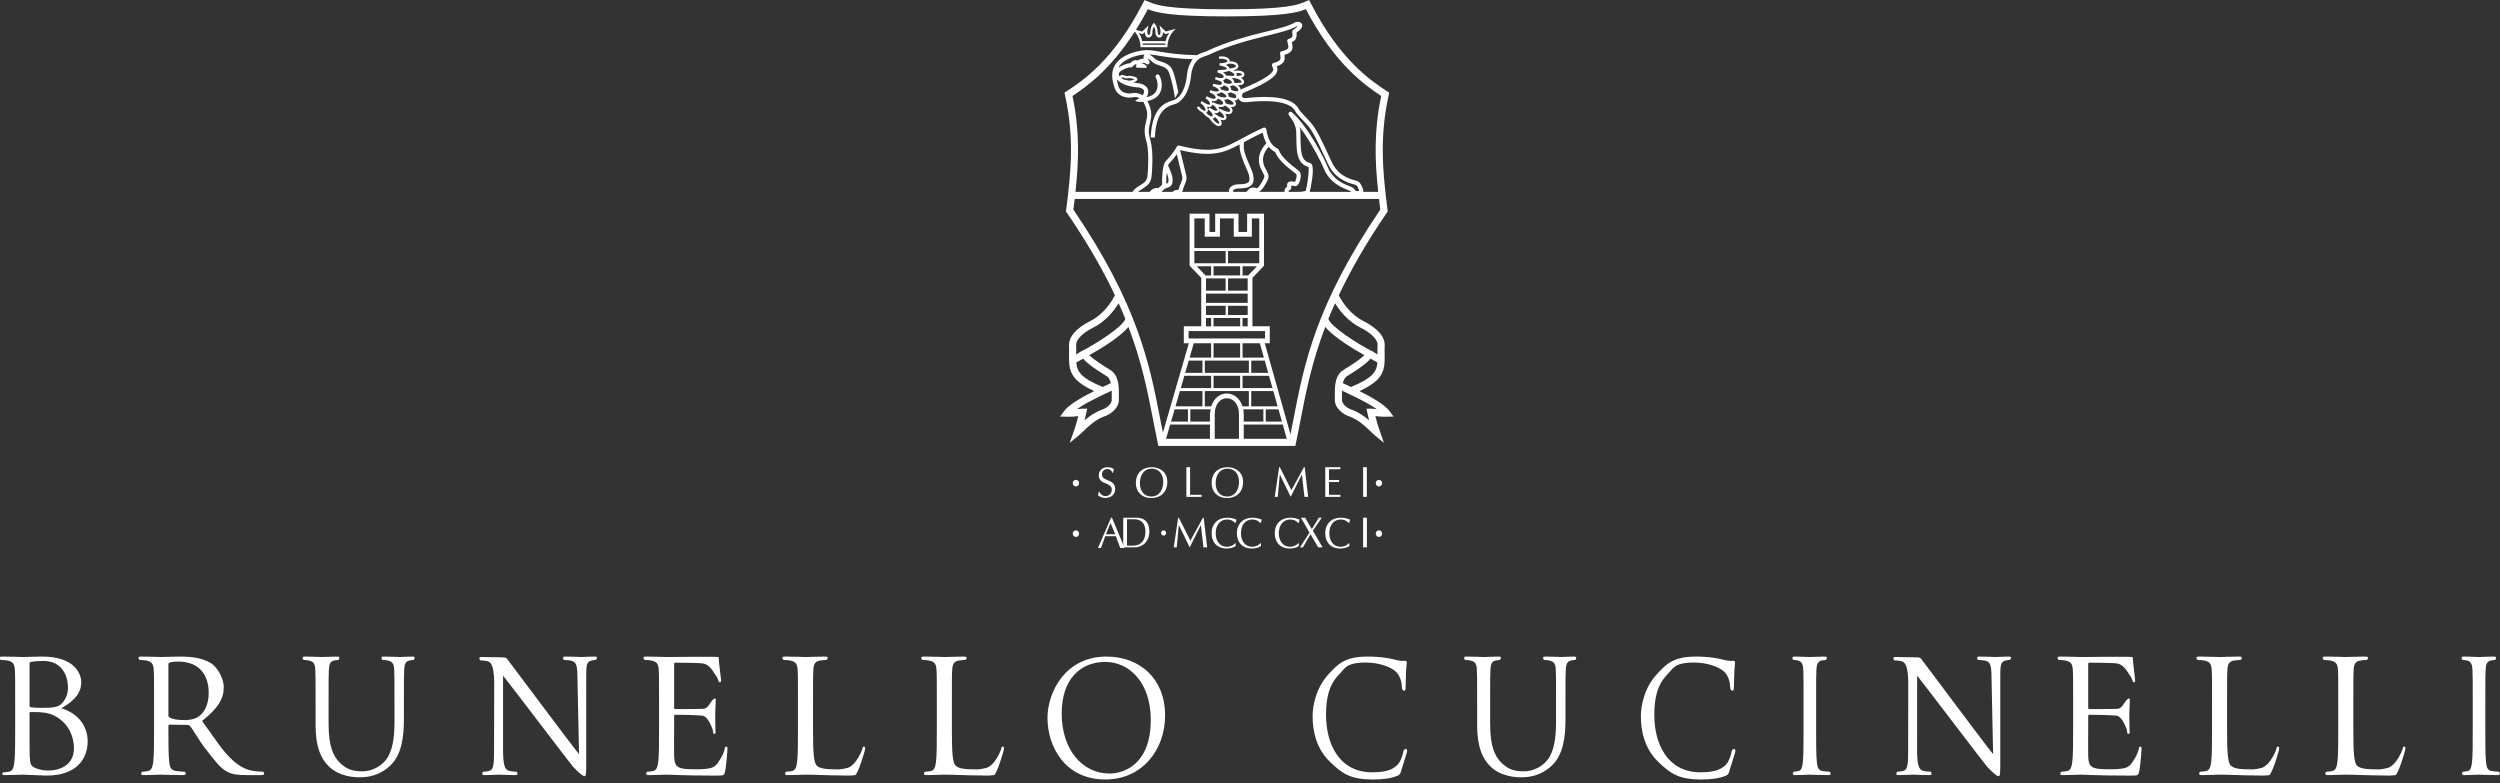 <svg style="fill-rule:evenodd;clip-rule:evenodd;stroke-linejoin:round;stroke-miterlimit:2;" xml:space="preserve" xmlns:xlink="http://www.w3.org/1999/xlink" xmlns="http://www.w3.org/2000/svg" version="1.1" viewBox="0 0 450 141" height="100%" width="100%">
    <rect x="0" y="0" width="450" height="141" fill="#333333" stroke="none"/>
    <g transform="matrix(0.75,0,0,0.75,-12782.2,-1151.44)">
        <g transform="matrix(2.215,0,0,1.925,17860.1,1429.53)">
            <g transform="matrix(1.368,0,0,1.574,-388.9,-75.35)">
                <path style="fill:white;fill-rule:nonzero;" d="M212.504,143.889C212.396,143.889 212.137,143.863 211.971,143.839C211.615,143.79 211.545,143.517 211.512,143.156C211.451,142.633 211.451,141.654 211.451,140.46L211.451,138.469C211.451,136.532 211.451,136.183 211.475,135.788C211.496,135.352 211.594,135.14 211.912,135.078C212.053,135.053 212.125,135.041 212.207,135.041C212.256,135.041 212.305,134.918 212.305,134.871C212.305,134.794 212.242,134.771 212.111,134.771C211.758,134.771 211.014,134.807 210.951,134.807C210.895,134.807 210.148,134.771 209.756,134.771C209.629,134.771 209.568,134.794 209.568,134.871C209.568,134.918 209.617,135.041 209.664,135.041C209.746,135.041 209.9,135.053 210.029,135.09C210.291,135.154 210.41,135.365 210.432,135.788C210.455,136.183 210.455,136.532 210.455,138.469L210.455,140.46C210.455,141.654 210.455,142.633 210.396,143.156C210.35,143.517 210.291,143.79 210.055,143.839C209.949,143.863 209.805,143.889 209.697,143.889C209.629,143.889 209.602,144.022 209.602,144.059C209.602,144.135 209.664,144.16 209.791,144.16C210.148,144.16 210.895,144.123 210.951,144.123C211.014,144.123 211.758,144.16 212.408,144.16C212.541,144.16 212.598,144.123 212.598,144.059C212.598,144.022 212.576,143.889 212.504,143.889Z"></path>
            </g>
        </g>
        <g transform="matrix(2.215,0,0,1.925,17860.1,1429.53)">
            <g transform="matrix(1.368,0,0,1.574,-389.105,-75.35)">
                <path style="fill:white;fill-rule:nonzero;" d="M139.408,134.771C139.053,134.771 138.498,134.807 138.414,134.807C138.344,134.807 137.691,134.771 137.158,134.771C137.027,134.771 136.969,134.796 136.969,134.871C136.969,134.92 137.018,135.042 137.064,135.042C137.172,135.042 137.371,135.053 137.469,135.08C137.857,135.167 137.951,135.363 137.975,135.785C137.998,136.183 137.998,136.532 137.998,138.469L137.998,139.923C137.998,141.204 137.857,142.259 137.313,142.966C136.887,143.5 136.178,143.861 135.455,143.861C134.779,143.861 134.246,143.748 133.668,143.177C133.158,142.67 132.779,141.9 132.779,140.111L132.779,138.469C132.779,136.532 132.779,136.183 132.803,135.785C132.826,135.352 132.92,135.127 133.24,135.08C133.383,135.053 133.453,135.042 133.537,135.042C133.584,135.042 133.633,134.92 133.633,134.871C133.633,134.796 133.574,134.771 133.443,134.771C133.088,134.771 132.377,134.807 132.27,134.807C132.162,134.807 131.439,134.771 130.908,134.771C130.779,134.771 130.718,134.796 130.718,134.871C130.718,134.92 130.768,135.042 130.813,135.042C130.92,135.042 131.123,135.053 131.217,135.08C131.607,135.167 131.701,135.363 131.725,135.785C131.75,136.183 131.75,136.532 131.75,138.469L131.75,140.184C131.75,141.998 132.199,142.867 132.779,143.452C133.619,144.284 134.814,144.333 135.217,144.333C135.916,144.333 136.805,144.209 137.656,143.413C138.604,142.534 138.746,141.042 138.746,139.701L138.746,138.469C138.746,136.532 138.746,136.183 138.77,135.785C138.793,135.352 138.887,135.14 139.207,135.08C139.348,135.042 139.42,135.042 139.504,135.042C139.551,135.042 139.598,134.92 139.598,134.871C139.598,134.796 139.537,134.771 139.408,134.771Z"></path>
            </g>
        </g>
        <g transform="matrix(2.215,0,0,1.925,17860.1,1429.53)">
            <g transform="matrix(1.368,0,0,1.574,-388.777,-75.945)">
                <path style="fill:white;fill-rule:nonzero;" d="M104.884,88.149C104.747,88.149 104.618,88.217 104.501,88.35C104.475,88.379 104.471,88.423 104.489,88.458C104.507,88.492 104.549,88.507 104.587,88.506C104.653,88.495 104.843,88.509 105,88.517C105.094,88.521 105.178,88.526 105.224,88.526C105.226,88.526 105.248,88.526 105.249,88.525C105.286,88.523 105.318,88.5 105.332,88.465C105.345,88.431 105.337,88.392 105.311,88.365C105.257,88.311 105.098,88.149 104.884,88.149Z"></path>
            </g>
        </g>
        <g transform="matrix(2.215,0,0,1.925,17860.1,1429.53)">
            <g transform="matrix(1.368,0,0,1.574,-389.107,-75.545)">
                <path style="fill:white;fill-rule:nonzero;" d="M101.966,114.231C101.994,114.216 102.017,114.207 102.045,114.192C102.106,114.163 102.162,114.134 102.225,114.105L102.808,113.832C102.81,113.954 102.809,114.068 102.808,114.167C102.805,114.301 102.803,114.417 102.81,114.5C102.843,114.946 102.285,115.266 102.006,115.349C101.459,115.555 101.013,115.875 100.658,116.182C100.706,115.998 100.752,115.799 100.794,115.594L100.863,115.257L100.518,115.257C100.42,115.257 100.291,115.268 100.136,115.286C100.109,115.288 100.082,115.29 100.054,115.292C100.493,114.987 101.154,114.622 101.966,114.231ZM100.001,111.601C100.127,111.533 100.317,111.427 100.545,111.295C100.882,111.701 101.53,112.14 102.22,112.565C102.316,112.624 102.39,112.668 102.424,112.693C102.593,112.811 102.686,113.012 102.739,113.238L102.662,113.272C102.523,113.335 102.32,113.43 102.097,113.538C100.404,112.851 100.058,112.341 100.001,111.601ZM99.988,110.193C99.988,109.724 100.643,109.188 101.29,108.865C102.281,108.373 102.929,107.599 103.354,106.908C103.543,107.329 103.722,107.742 103.884,108.142C103.722,108.766 101.416,110.208 100.489,110.669L100.24,110.792L100.25,110.813C100.158,110.866 100.068,110.917 99.992,110.96C99.997,110.719 100.002,110.46 99.988,110.193ZM99.874,98.648L123.979,98.648C124.01,98.93 124.043,99.21 124.08,99.494C118.951,107.027 118.029,111.807 117.215,116.028C117.131,116.455 117.049,116.873 116.965,117.291L114.928,110.076L115.326,110.076L115.326,108.734L113.953,108.734L113.953,104.899L114.869,103.935L114.869,99.814L113.531,99.814L113.531,101.26L112.849,101.26L112.849,99.814L111.002,99.814L111.002,101.26L110.55,101.26L110.55,99.814L108.977,99.814L108.977,103.935L109.898,104.899L109.898,108.734L108.517,108.734L108.517,110.076L108.916,110.076L106.861,117.16C106.787,116.783 106.71,116.409 106.637,116.026C105.822,111.807 104.899,107.027 99.772,99.494C99.807,99.21 99.841,98.93 99.874,98.648ZM112.081,90.559C112.084,90.521 112.08,90.483 112.068,90.443C112.048,90.388 112.014,90.332 111.968,90.279C111.97,90.279 111.973,90.281 111.976,90.281C112.072,90.281 112.142,90.255 112.193,90.189C112.225,90.201 112.255,90.211 112.284,90.221C112.458,90.284 112.619,90.359 112.66,90.445C112.671,90.469 112.684,90.511 112.653,90.591C112.621,90.683 112.558,90.693 112.081,90.559ZM111.819,91.067C111.819,91.032 111.813,90.994 111.8,90.956C111.781,90.901 111.75,90.847 111.704,90.796L111.717,90.796C111.831,90.796 111.918,90.772 111.982,90.727C112.289,90.836 112.446,90.991 112.464,91.091C112.469,91.121 112.458,91.135 112.446,91.144C112.39,91.187 112.198,91.217 111.819,91.067ZM111.395,91.502L111.347,91.58C111.346,91.572 111.345,91.562 111.343,91.555C111.332,91.488 111.297,91.416 111.246,91.344C111.486,91.396 111.671,91.366 111.759,91.248C111.986,91.35 112.142,91.479 112.178,91.6C112.191,91.644 112.185,91.681 112.164,91.713C112.127,91.765 111.884,91.784 111.395,91.502ZM110.992,91.906L110.98,91.922C110.973,91.896 110.962,91.866 110.947,91.835C111.085,91.871 111.21,91.859 111.299,91.752C111.313,91.736 111.325,91.715 111.335,91.688C111.561,91.844 111.693,92.037 111.711,92.155C111.714,92.185 111.708,92.198 111.707,92.202C111.67,92.243 111.433,92.246 110.992,91.906ZM110.92,92.232C110.947,92.207 110.966,92.176 110.979,92.14C111.285,92.411 111.353,92.644 111.327,92.683C111.317,92.693 111.297,92.692 111.286,92.691C111.241,92.687 111.08,92.645 110.79,92.293C110.855,92.284 110.896,92.258 110.92,92.232ZM111.181,90.768C111.195,90.744 111.206,90.721 111.214,90.696C111.434,90.788 111.584,90.904 111.622,91.017C111.637,91.059 111.632,91.097 111.608,91.133C111.571,91.195 111.319,91.242 110.826,90.979L110.781,91.061C110.781,91.058 110.78,91.055 110.779,91.053C110.771,90.994 110.747,90.934 110.712,90.875C110.939,90.932 111.097,90.895 111.181,90.768ZM111.406,90.24C111.424,90.223 111.441,90.204 111.453,90.185C111.711,90.277 111.856,90.407 111.887,90.502C111.9,90.54 111.888,90.556 111.885,90.561C111.847,90.609 111.661,90.658 111.217,90.494C111.214,90.493 111.212,90.493 111.209,90.492C111.189,90.436 111.156,90.38 111.108,90.327C111.231,90.325 111.337,90.298 111.406,90.24ZM111.68,89.642C111.88,89.71 112.02,89.804 112.065,89.903C112.086,89.945 112.087,89.985 112.07,90.026C112.034,90.116 111.994,90.122 111.504,89.998L111.478,89.991C111.46,89.927 111.421,89.863 111.362,89.804L111.364,89.804C111.515,89.804 111.623,89.761 111.68,89.642ZM111.844,89.085C112.166,89.191 112.318,89.319 112.326,89.403C112.329,89.434 112.318,89.46 112.293,89.479C112.26,89.507 112.125,89.579 111.728,89.459C111.726,89.458 111.724,89.458 111.722,89.457C111.719,89.412 111.708,89.371 111.688,89.333C111.671,89.3 111.647,89.27 111.619,89.243C111.687,89.227 111.736,89.201 111.771,89.174C111.802,89.148 111.826,89.118 111.844,89.085ZM112.668,88.671C112.969,88.654 113.106,88.719 113.125,88.773C113.13,88.786 113.129,88.796 113.122,88.807C113.108,88.824 113.03,88.905 112.69,88.906C112.692,88.9 112.695,88.894 112.698,88.888C112.716,88.842 112.728,88.768 112.668,88.671ZM113.078,89.327C113.102,89.361 113.104,89.382 113.102,89.39C113.082,89.448 112.791,89.467 112.512,89.453C112.515,89.432 112.516,89.409 112.514,89.386C112.503,89.266 112.412,89.166 112.292,89.086C112.415,89.099 112.509,89.1 112.583,89.049L112.582,89.094C112.795,89.101 113.001,89.219 113.078,89.327ZM111.856,88.027C111.927,88.006 111.986,87.979 112.033,87.948C112.364,87.892 112.571,87.993 112.631,88.074C112.661,88.113 112.649,88.138 112.645,88.146C112.61,88.216 112.455,88.294 112.131,88.312C112.125,88.279 112.111,88.241 112.08,88.199C112.032,88.137 111.952,88.077 111.856,88.027ZM112.499,88.755C112.525,88.792 112.525,88.812 112.524,88.815C112.482,88.914 112.481,88.914 112.278,88.895C112.181,88.887 112.053,88.876 111.878,88.876L111.858,88.876C111.826,88.777 111.746,88.688 111.621,88.61C111.831,88.592 111.961,88.56 112.04,88.508C112.228,88.528 112.422,88.644 112.499,88.755ZM110.349,91.334C110.523,91.394 110.65,91.375 110.729,91.281C110.754,91.251 110.771,91.214 110.779,91.172C111.014,91.32 111.141,91.489 111.158,91.588C111.16,91.598 111.162,91.622 111.153,91.633C111.07,91.737 110.778,91.566 110.548,91.401L110.548,91.4L110.438,91.555C110.765,91.789 110.803,91.971 110.807,92.021C110.81,92.056 110.803,92.083 110.787,92.1C110.783,92.102 110.771,92.107 110.738,92.107C110.642,92.102 110.473,92.024 110.281,91.831C110.31,91.818 110.337,91.802 110.36,91.779C110.394,91.743 110.433,91.679 110.424,91.564C110.417,91.499 110.394,91.42 110.349,91.334ZM112.836,90.281C112.83,90.303 112.825,90.324 112.82,90.347C112.81,90.331 112.801,90.314 112.79,90.299C112.808,90.296 112.82,90.285 112.836,90.281ZM112.816,90.093C112.792,90.11 112.689,90.154 112.344,90.042C112.319,90.034 112.294,90.023 112.268,90.016C112.277,89.951 112.267,89.886 112.237,89.822C112.219,89.784 112.194,89.747 112.164,89.713C112.257,89.706 112.335,89.681 112.396,89.639C112.712,89.745 112.831,89.915 112.837,90.027C112.84,90.075 112.823,90.088 112.816,90.093ZM103.579,89.065C103.58,89.062 103.58,89.056 103.58,89.054C103.605,89.023 103.614,89.018 103.616,89.015C103.621,89.014 103.637,89.011 103.643,89.009C103.654,89.01 103.689,89.022 103.713,89.032C103.818,89.072 103.994,89.126 104.141,89.084C104.151,89.081 104.172,89.077 104.205,89.077C104.34,89.077 104.542,89.139 104.628,89.17C104.553,89.21 104.371,89.259 104.184,89.285L103.744,89.182C103.678,89.145 103.63,89.104 103.579,89.065ZM104.016,89.654C104.315,89.75 104.654,89.808 104.967,89.816C105.146,89.858 105.36,89.946 105.372,90.128C105.379,90.228 105.322,90.336 105.249,90.435C105.018,90.284 104.714,90.199 104.342,90.281C104.233,90.305 103.908,90.305 103.653,90.141C103.476,90.026 103.36,89.852 103.312,89.623C103.306,89.6 103.296,89.564 103.283,89.519C103.258,89.436 103.227,89.305 103.201,89.157C103.223,89.182 103.232,89.209 103.256,89.232C103.428,89.403 103.69,89.548 104.016,89.654ZM105.341,87.528C105.155,87.528 104.982,87.615 104.858,87.686L104.857,87.686C104.601,87.573 104.398,87.768 104.281,87.878C104.274,87.884 104.267,87.892 104.259,87.898C103.961,87.9 103.48,88.141 103.328,88.256C103.332,88.248 103.332,88.238 103.337,88.229C103.583,87.8 104.099,87.483 104.875,87.288C105.078,87.237 105.25,87.215 105.415,87.203C105.324,87.282 105.315,87.405 105.341,87.528ZM108.433,97.963C108.485,97.75 108.548,97.603 108.603,97.476C108.707,97.233 108.787,97.044 108.687,96.686C108.627,96.466 108.357,95.35 108.221,94.776C110.728,95.366 111.637,95.02 112.942,94.327C112.919,94.6 112.937,94.938 113.264,95.74C113.313,95.861 113.37,95.989 113.424,96.114C113.542,96.384 113.666,96.662 113.685,96.804L113.696,96.873C113.718,97.005 113.748,97.184 113.65,97.3C113.557,97.412 113.346,97.475 113.015,97.479C112.743,97.484 112.179,97.493 112.092,97.97C112.083,98.013 112.089,98.046 112.087,98.085L108.37,98.085C108.396,98.05 108.42,98.014 108.433,97.963ZM107.127,97.439C107.122,97.106 107.137,96.821 107.163,96.581C107.218,96.716 107.259,96.832 107.276,96.919C107.362,97.366 107.247,97.412 107.127,97.439ZM107.185,97.766C107.448,97.706 107.733,97.549 107.599,96.856C107.56,96.652 107.431,96.362 107.283,96.026L107.271,95.998C107.285,95.961 107.299,95.912 107.313,95.897C107.592,95.593 107.784,95.353 107.961,95.104C108.102,95.692 108.313,96.566 108.369,96.774C108.439,97.021 108.393,97.129 108.3,97.345C108.243,97.478 108.171,97.645 108.112,97.885C108.105,97.917 108.002,97.932 107.935,97.941C107.871,97.95 107.81,97.959 107.755,97.983C107.706,98.008 107.675,98.048 107.64,98.085L106.75,98.085C106.922,97.909 107.061,97.799 107.185,97.766ZM113.585,97.971C113.555,98.014 113.51,98.05 113.467,98.085L112.412,98.085C112.413,98.065 112.41,98.057 112.416,98.028C112.451,97.834 112.734,97.813 113.045,97.809C113.461,97.802 113.743,97.705 113.904,97.511C114.098,97.278 114.049,96.991 114.02,96.82L114.012,96.759C113.985,96.57 113.859,96.284 113.727,95.982C113.672,95.859 113.618,95.735 113.569,95.616C113.219,94.763 113.25,94.505 113.28,94.232C113.282,94.204 113.282,94.173 113.286,94.144C113.707,93.917 114.178,93.665 114.764,93.394C114.836,93.753 114.941,94.019 115.057,94.231C114.414,94.916 114.285,95.654 114.711,96.432L114.771,96.545C114.928,96.842 114.945,96.872 114.783,97.157L114.756,97.205C114.537,97.596 114.4,97.828 114.268,97.79C113.957,97.693 113.74,97.753 113.585,97.971ZM116.701,97.646C116.703,97.657 116.703,97.669 116.705,97.681C116.553,97.76 116.473,97.916 116.492,98.085L114.463,98.085C114.689,97.987 114.857,97.698 115.045,97.366L115.07,97.319C115.313,96.895 115.246,96.737 115.064,96.39L115,96.272C114.857,96.012 114.506,95.342 115.24,94.512C115.438,94.758 115.639,94.871 115.75,94.932C115.75,94.933 115.752,94.933 115.752,94.934C115.998,95.574 116.783,96.181 117.215,96.513C117.311,96.588 117.387,96.645 117.426,96.682C117.434,96.691 117.451,96.727 117.453,96.8C117.455,96.981 117.373,97.21 117.318,97.296C117.301,97.292 117.277,97.287 117.26,97.284C117.162,97.262 117.027,97.233 116.883,97.28C116.666,97.352 116.691,97.565 116.701,97.646ZM121.705,97.659C120.775,97.337 120.168,96.805 119.896,96.078C119.723,95.614 118.387,92.917 117.08,91.781C117.014,91.726 116.92,91.727 116.859,91.785C116.799,91.842 116.787,91.936 116.838,92.003C117.254,92.569 117.447,92.944 117.424,93.536C117.42,93.705 117.449,94.62 117.48,94.848C117.564,95.558 117.867,95.98 118.383,96.106C118.48,96.358 118.281,97.641 118.174,98.007C118.102,98.035 117.936,98.061 117.752,98.085L116.828,98.085C116.822,98.07 116.816,98.056 116.814,98.05C116.809,98.013 116.826,97.985 116.865,97.97C117.063,97.887 117.037,97.69 117.027,97.607C117.027,97.601 117.027,97.593 117.025,97.585C117.072,97.579 117.129,97.593 117.188,97.604C117.262,97.622 117.338,97.641 117.416,97.621C117.584,97.586 117.684,97.312 117.73,97.152C117.783,96.965 117.844,96.623 117.65,96.442C117.605,96.401 117.523,96.336 117.414,96.252C117.029,95.955 116.229,95.335 116.043,94.77C116.033,94.734 116.008,94.704 115.979,94.685C115.961,94.673 115.938,94.659 115.908,94.644C115.703,94.53 115.221,94.264 115.051,93.133C115.045,93.081 115.012,93.037 114.969,93.012C114.922,92.986 114.867,92.984 114.82,93.006C114.121,93.319 113.579,93.611 113.1,93.869C111.606,94.677 110.855,95.084 108.15,94.421C108.078,94.403 108.004,94.436 107.969,94.5C107.716,94.94 107.488,95.218 107.07,95.675C106.825,95.946 106.783,96.961 106.797,97.515C106.79,97.544 106.704,97.61 106.658,97.646C106.597,97.694 106.534,97.743 106.491,97.789C106.428,97.779 106.321,97.763 106.169,97.816C106.007,97.872 105.912,97.973 105.842,98.047C105.828,98.061 105.816,98.07 105.799,98.085L104.896,98.085C104.893,98.085 104.886,98.084 104.884,98.084C104.921,98.055 104.97,98.017 105.037,97.97C105.106,97.922 105.176,97.878 105.246,97.836C105.55,97.647 105.894,97.434 105.961,96.895C105.999,96.602 106.131,94.931 105.883,94.033C105.661,93.354 105.757,92.972 105.849,92.602C105.955,92.166 106.053,91.704 105.638,90.888C106.107,90.792 106.449,90.587 106.628,90.248C106.919,89.695 106.69,89.027 106.578,88.859C106.525,88.783 106.425,88.764 106.349,88.813C106.273,88.863 106.253,88.966 106.303,89.042C106.371,89.143 106.555,89.68 106.336,90.095C106.203,90.349 105.942,90.513 105.559,90.587C105.654,90.441 105.712,90.272 105.701,90.105C105.689,89.933 105.587,89.623 105.011,89.491C104.836,89.485 104.681,89.438 104.515,89.408C104.678,89.362 104.815,89.298 104.837,89.201C104.848,89.152 104.839,89.079 104.736,89.012L104.734,89.016C104.729,89.013 104.723,89.01 104.718,89.006L104.719,89.003L104.716,89.006C104.553,88.923 104.209,88.889 104.205,88.889C104.16,88.889 104.122,88.893 104.089,88.902C103.993,88.931 103.87,88.89 103.78,88.856C103.728,88.835 103.687,88.82 103.646,88.82L103.619,88.822C103.535,88.837 103.504,88.851 103.436,88.934C103.397,88.882 103.362,88.824 103.366,88.76C103.369,88.686 103.417,88.606 103.512,88.526C103.63,88.424 104.15,88.186 104.279,88.227C104.331,88.241 104.386,88.227 104.427,88.192C104.453,88.168 104.481,88.144 104.507,88.117C104.674,87.959 104.698,87.966 104.756,88.008C104.807,88.046 104.875,88.053 104.932,88.022L105.023,87.971C105.228,87.852 105.343,87.797 105.543,87.955C105.607,88.005 105.697,87.999 105.756,87.948C105.816,87.894 105.829,87.806 105.785,87.737C105.735,87.656 105.701,87.579 105.68,87.519C105.755,87.562 105.875,87.65 106.06,87.82C106.198,87.946 106.388,88.008 106.59,88.073C106.886,88.17 107.191,88.27 107.323,88.579C107.457,88.893 107.694,89.785 107.818,90.669L108.081,90.207C107.944,89.439 107.749,88.737 107.627,88.451C107.436,88.003 107.024,87.869 106.692,87.76C106.525,87.705 106.368,87.654 106.282,87.576C106.073,87.385 105.909,87.264 105.774,87.198C106.008,87.213 106.249,87.251 106.553,87.303C107.132,87.402 107.903,87.533 109.22,87.58C109.057,87.788 108.914,88.079 108.813,88.496C108.802,88.537 108.794,88.612 108.783,88.714C108.732,89.178 108.613,90.265 107.886,90.747C107.838,90.778 107.747,90.807 107.64,90.84C107.065,91.022 105.997,91.36 105.896,93.77L106.225,93.783C106.315,91.604 107.207,91.323 107.739,91.154C107.87,91.113 107.982,91.078 108.068,91.02C108.091,91.006 108.108,90.985 108.132,90.969C108.136,90.963 108.143,90.961 108.147,90.956C108.927,90.368 109.056,89.242 109.109,88.749C109.119,88.668 109.125,88.605 109.133,88.573C109.366,87.613 109.819,87.464 110.22,87.332C110.312,87.302 110.399,87.272 110.481,87.236C112.133,86.454 113.785,86.045 115.113,85.716C116.156,85.458 116.984,85.253 117.48,84.952C117.5,84.948 117.523,84.948 117.543,84.949C117.504,85.003 117.406,85.102 117.176,85.259C117.125,85.294 117.098,85.355 117.105,85.418C117.154,85.759 117.143,85.894 116.836,85.96C116.795,85.97 116.758,85.996 116.732,86.032C116.709,86.069 116.701,86.114 116.711,86.156L116.746,86.298C116.797,86.5 116.824,86.628 116.77,86.716C116.709,86.811 116.541,86.888 116.27,86.946C116.188,86.963 116.131,87.042 116.139,87.127L116.158,87.261C116.207,87.579 116.227,87.712 115.617,87.882C115.533,87.904 115.484,87.985 115.496,88.069C115.508,88.126 115.531,88.177 115.553,88.225C115.6,88.324 115.623,88.384 115.586,88.477C115.492,88.716 114.99,89.163 113.12,89.935C113.083,89.953 113.054,89.982 113.023,90.009C113.015,89.895 112.949,89.76 112.8,89.641C113.116,89.629 113.239,89.581 113.281,89.446C113.298,89.396 113.302,89.317 113.232,89.219C113.193,89.162 113.13,89.104 113.052,89.053C113.155,89.023 113.228,88.979 113.272,88.919C113.317,88.857 113.328,88.781 113.303,88.71C113.234,88.519 112.938,88.439 112.507,88.498L112.509,88.501C112.489,88.487 112.468,88.473 112.446,88.459C112.634,88.414 112.76,88.337 112.813,88.231C112.857,88.144 112.846,88.046 112.784,87.963C112.69,87.836 112.464,87.727 112.164,87.745C112.168,87.688 112.148,87.629 112.109,87.577C112,87.429 111.698,87.3 111.293,87.374L111.325,87.559C111.669,87.499 111.896,87.607 111.959,87.689C111.983,87.723 111.974,87.74 111.971,87.747C111.942,87.804 111.78,87.897 111.35,87.897L111.35,88.087C111.646,88.087 111.944,88.274 111.946,88.34C111.941,88.355 111.885,88.427 111.201,88.441L111.177,88.626C111.539,88.732 111.675,88.87 111.683,88.956C111.685,88.984 111.676,89.009 111.652,89.027C111.622,89.05 111.496,89.118 111.136,89.019C111.104,89.009 111.073,88.999 111.039,88.989L110.984,89.168C111.016,89.18 111.049,89.189 111.08,89.198C111.286,89.262 111.476,89.333 111.521,89.42C111.53,89.439 111.542,89.472 111.521,89.535C111.491,89.631 111.377,89.656 110.848,89.523L110.797,89.705C111.111,89.8 111.276,89.947 111.297,90.046C111.304,90.074 111.293,90.087 111.282,90.097C111.229,90.144 111.032,90.179 110.632,90.035C110.626,90.032 110.622,90.03 110.617,90.029L110.553,90.206C110.557,90.208 110.562,90.209 110.566,90.211C110.816,90.305 110.99,90.434 111.032,90.556C111.046,90.598 111.042,90.633 111.022,90.665C110.975,90.74 110.764,90.744 110.329,90.515L110.237,90.681C110.472,90.817 110.577,90.984 110.594,91.084C110.601,91.118 110.596,91.144 110.584,91.16C110.581,91.163 110.477,91.271 109.942,90.894L109.941,90.894L109.832,91.048L109.833,91.048C110.113,91.247 110.224,91.46 110.235,91.58C110.239,91.622 110.23,91.643 110.226,91.646C110.216,91.656 110.205,91.667 110.174,91.66C110.129,91.657 109.961,91.626 109.688,91.304L109.545,91.426C109.744,91.662 109.906,91.77 110.028,91.817L110.02,91.825C110.187,92.025 110.368,92.171 110.533,92.244L110.52,92.254C110.811,92.645 111.071,92.862 111.271,92.879C111.28,92.88 111.287,92.88 111.295,92.88C111.359,92.88 111.416,92.859 111.456,92.82C111.486,92.792 111.523,92.738 111.519,92.645C111.515,92.563 111.48,92.468 111.42,92.367C111.636,92.438 111.778,92.404 111.848,92.327C111.878,92.292 111.911,92.23 111.897,92.129C111.887,92.054 111.852,91.973 111.799,91.891C112.053,91.966 112.235,91.942 112.319,91.819C112.374,91.74 112.388,91.643 112.358,91.546C112.34,91.484 112.307,91.426 112.259,91.369C112.392,91.369 112.492,91.349 112.564,91.292C112.634,91.235 112.667,91.15 112.65,91.059C112.638,90.988 112.599,90.918 112.538,90.85C112.69,90.85 112.78,90.801 112.832,90.655C112.832,90.653 112.831,90.652 112.832,90.65C112.898,90.843 113.091,91.024 113.453,90.982L113.567,90.972C116.395,90.682 117.146,91.301 117.344,91.693C117.42,91.847 117.559,91.995 117.838,92.292C117.963,92.425 118.117,92.588 118.307,92.797C118.732,93.262 119.182,94.237 119.617,95.181C119.709,95.377 119.799,95.572 119.893,95.769C120.121,96.255 120.547,97.161 122.152,97.539C122.201,97.558 122.32,97.733 122.412,97.998C122.387,98.025 122.252,98.046 122.152,98.005C122.109,97.989 122.1,97.974 122.068,97.927C122.014,97.849 121.939,97.741 121.705,97.659ZM118.66,95.923C118.607,95.834 118.537,95.803 118.49,95.793C117.971,95.684 117.852,95.179 117.809,94.809L117.803,94.763C117.777,94.594 117.748,93.696 117.754,93.548C117.764,93.333 117.744,93.139 117.701,92.957C118.65,94.204 119.475,95.888 119.588,96.193C119.895,97.016 120.57,97.614 121.615,97.977C121.707,98.009 121.742,98.043 121.773,98.085L118.492,98.085C118.58,97.746 118.871,96.297 118.66,95.923ZM105.209,86.14C105.222,86.197 105.234,86.254 105.242,86.312C105.205,86.017 105.115,85.724 104.943,85.487C105.076,85.538 105.216,85.594 105.216,85.594C105.304,85.557 105.36,85.512 105.437,85.441C105.448,86.082 106.032,85.928 106.032,85.485C106.032,85.304 106.061,85.146 106.153,84.996C106.245,85.146 106.273,85.304 106.273,85.485C106.273,85.928 106.858,86.082 106.87,85.441C106.947,85.512 107.001,85.557 107.089,85.594C107.089,85.594 107.231,85.538 107.364,85.487C107.166,85.757 107.061,86.099 107.039,86.436L105.266,86.436C105.264,86.4 105.25,86.364 105.246,86.329L107.059,86.329C107.067,86.265 107.083,86.202 107.096,86.14L105.209,86.14ZM104.632,85.394C104.91,85.719 105.094,86.152 105.084,86.628L107.222,86.628C107.21,86.035 107.491,85.494 107.893,85.167L107.099,85.384C107.099,85.384 106.778,85.124 106.594,84.894L106.656,85.211C106.749,85.645 106.496,85.825 106.456,85.496C106.412,85.134 106.397,84.967 106.153,84.684C105.909,84.967 105.894,85.134 105.85,85.496C105.809,85.825 105.557,85.645 105.649,85.211L105.713,84.894C105.528,85.124 105.208,85.384 105.208,85.384L104.726,85.252C105.041,84.75 105.356,84.213 105.668,83.615C106.306,83.872 107.367,84.187 111.925,84.187C116.482,84.187 117.545,83.872 118.184,83.615C120.432,87.928 122.865,89.642 124.152,90.49C123.566,93.256 123.648,95.635 123.914,98.085L122.729,98.085C122.742,98.027 122.738,97.965 122.719,97.9C122.66,97.718 122.498,97.285 122.23,97.22C120.777,96.877 120.41,96.095 120.188,95.623C120.096,95.433 120.008,95.237 119.916,95.043C119.469,94.076 119.01,93.078 118.551,92.575C118.359,92.365 118.203,92.199 118.078,92.065C117.828,91.803 117.693,91.656 117.639,91.548C117.223,90.713 115.846,90.411 113.533,90.644L113.422,90.655C113.311,90.665 113.171,90.656 113.137,90.534C113.104,90.425 113.165,90.279 113.256,90.235C115.363,89.364 115.773,88.901 115.893,88.597C115.967,88.407 115.924,88.253 115.877,88.145C116.521,87.923 116.543,87.623 116.486,87.232C116.771,87.155 116.953,87.045 117.049,86.892C117.18,86.684 117.125,86.455 117.068,86.233C117.469,86.073 117.473,85.722 117.445,85.474C117.721,85.276 117.984,85.032 117.873,84.797C117.787,84.613 117.521,84.594 117.369,84.64C117.355,84.644 117.34,84.65 117.33,84.658C116.881,84.939 116.064,85.142 115.035,85.395C113.692,85.727 112.022,86.142 110.344,86.937C110.274,86.968 110.198,86.992 110.117,87.019C109.95,87.074 109.756,87.138 109.567,87.261C108.065,87.227 107.225,87.083 106.608,86.977C105.92,86.859 105.505,86.791 104.795,86.968C103.929,87.186 103.342,87.556 103.051,88.065C102.694,88.693 102.886,89.338 102.966,89.613C102.977,89.647 102.986,89.675 102.989,89.693C103.058,90.01 103.221,90.254 103.476,90.417C103.809,90.631 104.218,90.645 104.412,90.602C104.657,90.548 104.854,90.582 105.004,90.658C104.91,90.712 104.764,90.815 104.701,90.839C104.625,90.867 104.738,90.966 105.178,90.964C105.234,90.964 105.271,90.958 105.309,90.952C105.725,91.722 105.634,92.094 105.528,92.522C105.431,92.918 105.319,93.367 105.568,94.128C105.779,94.893 105.689,96.415 105.635,96.853C105.587,97.237 105.361,97.377 105.072,97.555C104.999,97.601 104.923,97.647 104.848,97.699C104.635,97.85 104.503,97.965 104.471,98.085L99.937,98.085C100.202,95.635 100.285,93.256 99.698,90.49C100.79,89.771 102.703,88.412 104.632,85.394ZM122.561,108.865C123.209,109.188 123.863,109.724 123.863,110.178C123.85,110.46 123.854,110.72 123.857,110.961C123.783,110.919 123.693,110.867 123.602,110.813L123.611,110.792L123.361,110.669C122.438,110.208 120.129,108.767 119.967,108.142C120.129,107.742 120.309,107.329 120.496,106.908C120.922,107.599 121.57,108.373 122.561,108.865ZM121.754,113.538C121.529,113.429 121.322,113.333 121.184,113.27L121.111,113.238C121.166,113.012 121.26,112.811 121.426,112.693C121.461,112.668 121.535,112.624 121.631,112.565C122.32,112.14 122.969,111.701 123.305,111.295C123.533,111.427 123.723,111.533 123.85,111.601C123.793,112.341 123.447,112.851 121.754,113.538ZM123.797,115.292C123.77,115.29 123.742,115.288 123.715,115.286C123.561,115.268 123.43,115.257 123.334,115.257L122.988,115.257L123.057,115.594C123.098,115.799 123.146,116 123.193,116.184C122.838,115.875 122.387,115.553 121.824,115.342C121.566,115.266 121.006,114.946 121.041,114.5C121.047,114.417 121.045,114.301 121.043,114.169C121.043,114.069 121.041,113.954 121.043,113.833L121.625,114.105C121.693,114.137 121.756,114.168 121.822,114.201C121.844,114.211 121.861,114.219 121.887,114.231C122.697,114.622 123.357,114.985 123.797,115.292ZM110.588,116.515L110.588,117.645L107.112,117.645L107.44,116.515L110.588,116.515ZM108.844,115.309L108.844,116.281L107.508,116.281L107.79,115.309L108.844,115.309ZM109.993,113.862L109.993,115.075L107.858,115.075L108.208,113.862L109.993,113.862ZM110.681,112.656L110.681,113.627L108.278,113.627L108.559,112.656L110.681,112.656ZM109.993,111.452L109.993,112.421L108.626,112.421L108.908,111.452L109.993,111.452ZM109.306,110.076L110.681,110.076L110.681,111.216L108.977,111.216L109.306,110.076ZM113.857,112.421L113.857,111.452L114.926,111.452L115.201,112.421L113.857,112.421ZM113.169,113.627L113.169,112.656L115.266,112.656L115.541,113.627L113.169,113.627ZM113.857,115.075L113.857,113.862L115.605,113.862L115.947,115.075L113.857,115.075ZM115.008,116.281L115.008,115.309L116.016,115.309L116.287,116.281L115.008,116.281ZM113.263,116.515L116.355,116.515L116.672,117.645L113.263,117.645L113.263,116.515ZM110.965,115.712C110.965,114.833 111.46,114.432 111.92,114.432C112.386,114.432 112.886,114.834 112.886,115.723L112.886,117.645L110.965,117.645L110.965,115.712ZM110.653,115.309C110.629,115.442 110.588,115.56 110.588,115.712L110.588,116.281L109.032,116.281L109.032,115.309L110.653,115.309ZM113.225,115.309L114.82,115.309L114.82,116.281L113.263,116.281L113.263,115.723C113.263,115.575 113.248,115.438 113.225,115.309ZM113.67,113.862L113.67,115.075L113.165,115.075C112.957,114.406 112.438,114.055 111.92,114.055C111.406,114.055 110.896,114.409 110.691,115.075L110.18,115.075L110.18,113.862L113.67,113.862ZM110.871,112.656L112.98,112.656L112.98,113.627L110.871,113.627L110.871,112.656ZM113.169,111.216L113.169,110.076L114.539,110.076L114.861,111.216L113.169,111.216ZM110.871,111.216L110.871,110.076L112.98,110.076L112.98,111.216L110.871,111.216ZM113.67,111.452L113.67,112.421L110.18,112.421L110.18,111.452L113.67,111.452ZM114.951,109.111L114.951,109.699L108.894,109.699L108.894,109.111L114.951,109.111ZM110.681,103.977L110.681,104.706L110.234,104.706L109.538,103.977L110.681,103.977ZM111.831,102.771L111.831,103.742L109.353,103.742L109.353,102.771L111.831,102.771ZM112.02,103.742L112.02,102.771L114.494,102.771L114.494,103.742L112.02,103.742ZM113.169,104.706L113.169,103.977L114.311,103.977L113.618,104.706L113.169,104.706ZM112.02,105.912L112.02,104.94L113.576,104.94L113.576,105.912L112.02,105.912ZM110.871,104.706L110.871,103.977L112.98,103.977L112.98,104.706L110.871,104.706ZM111.831,104.94L111.831,105.912L110.275,105.912L110.275,104.94L111.831,104.94ZM110.275,106.876L110.275,106.146L113.576,106.146L113.576,106.876L110.275,106.876ZM110.871,108.076L112.98,108.076L112.98,108.735L110.871,108.735L110.871,108.076ZM110.681,108.076L110.681,108.735L110.275,108.735L110.275,108.076L110.681,108.076ZM110.275,107.841L110.275,107.112L111.831,107.112L111.831,107.841L110.275,107.841ZM113.576,108.076L113.576,108.735L113.169,108.735L113.169,108.076L113.576,108.076ZM112.02,107.841L112.02,107.112L113.576,107.112L113.576,107.841L112.02,107.841ZM111.379,101.637L111.379,100.19L112.473,100.19L112.473,101.637L113.907,101.637L113.907,100.19L114.494,100.19L114.494,102.536L109.353,102.536L109.353,100.19L110.174,100.19L110.174,101.637L111.379,101.637ZM100.158,115.849C100.012,116.457 99.841,116.944 99.818,117.007L99.479,117.967L100.265,117.321C100.345,117.253 100.443,117.158 100.561,117.044C100.925,116.69 101.478,116.152 102.186,115.884C102.675,115.739 103.43,115.222 103.374,114.457C103.367,114.386 103.369,114.289 103.371,114.176C103.38,113.618 103.395,112.682 102.749,112.23C102.707,112.202 102.625,112.151 102.516,112.083C102.215,111.899 101.403,111.4 101.033,111.017C101.723,110.637 103.423,109.643 104.131,108.784C105.202,111.595 105.659,113.943 106.083,116.134C106.203,116.761 106.323,117.375 106.453,117.987L106.5,118.209L117.352,118.209L117.396,117.987C117.527,117.377 117.648,116.761 117.768,116.134C118.191,113.943 118.648,111.595 119.721,108.784C120.428,109.643 122.127,110.637 122.818,111.017C122.447,111.4 121.635,111.899 121.336,112.083C121.227,112.151 121.145,112.202 121.102,112.23C120.455,112.682 120.471,113.619 120.48,114.178C120.482,114.291 120.484,114.386 120.477,114.457C120.42,115.222 121.174,115.739 121.646,115.877C122.375,116.152 122.926,116.69 123.293,117.046C123.408,117.16 123.506,117.253 123.586,117.321L124.369,117.967L124.033,117.009C124.008,116.947 123.838,116.457 123.693,115.849C123.928,115.874 124.242,115.904 124.59,115.895L125.131,115.884L124.809,115.447C124.443,114.946 123.402,114.349 122.43,113.866C124.363,112.983 124.451,112.2 124.424,110.967C124.418,110.734 124.414,110.483 124.428,110.193C124.428,109.24 123.191,108.548 122.813,108.36C121.777,107.843 121.15,106.969 120.789,106.28C121.707,104.337 122.926,102.181 124.607,99.724L124.668,99.636L124.654,99.529C124.268,96.516 124.008,93.75 124.744,90.421L124.785,90.23L124.623,90.124C123.408,89.327 120.879,87.67 118.566,83.127L118.449,82.895L118.096,83.039C117.539,83.272 116.695,83.624 111.925,83.624C107.157,83.624 106.313,83.272 105.755,83.039L105.402,82.896L105.285,83.127C102.973,87.67 100.443,89.327 99.227,90.124L99.064,90.23L99.106,90.421C99.844,93.755 99.597,96.407 99.198,99.529L99.184,99.636L99.245,99.724C100.924,102.18 102.144,104.337 103.062,106.28C102.7,106.969 102.074,107.843 101.038,108.36C100.659,108.548 99.423,109.24 99.424,110.208C99.437,110.482 99.433,110.733 99.427,110.966C99.4,112.199 99.486,112.983 101.421,113.866C100.149,114.496 99.349,115.027 99.04,115.447L98.719,115.884L99.261,115.895C99.607,115.906 99.922,115.875 100.158,115.849Z"></path>
            </g>
        </g>
        <g transform="matrix(2.215,0,0,1.925,17860.1,1429.53)">
            <g transform="matrix(1.368,0,0,1.574,-389.483,-75.35)">
                <path style="fill:white;fill-rule:nonzero;" d="M47.683,134.771C47.328,134.771 46.772,134.807 46.689,134.807C46.618,134.807 45.967,134.771 45.434,134.771C45.303,134.771 45.244,134.796 45.244,134.871C45.244,134.92 45.292,135.042 45.34,135.042C45.445,135.042 45.647,135.053 45.742,135.08C46.132,135.167 46.226,135.363 46.25,135.785C46.274,136.183 46.274,136.532 46.274,138.469L46.274,139.923C46.274,141.204 46.132,142.259 45.587,142.966C45.162,143.5 44.452,143.861 43.73,143.861C43.054,143.861 42.521,143.748 41.942,143.177C41.433,142.67 41.054,141.9 41.054,140.111L41.054,138.469C41.054,136.532 41.054,136.183 41.078,135.785C41.102,135.352 41.195,135.127 41.516,135.08C41.657,135.053 41.729,135.042 41.812,135.042C41.858,135.042 41.906,134.92 41.906,134.871C41.906,134.796 41.846,134.771 41.716,134.771C41.361,134.771 40.651,134.807 40.544,134.807C40.438,134.807 39.715,134.771 39.184,134.771C39.053,134.771 38.994,134.796 38.994,134.871C38.994,134.92 39.042,135.042 39.088,135.042C39.195,135.042 39.396,135.053 39.491,135.08C39.882,135.167 39.977,135.363 40.001,135.785C40.024,136.183 40.024,136.532 40.024,138.469L40.024,140.184C40.024,141.998 40.474,142.867 41.054,143.452C41.894,144.284 43.089,144.333 43.492,144.333C44.191,144.333 45.079,144.209 45.93,143.413C46.877,142.534 47.02,141.042 47.02,139.701L47.02,138.469C47.02,136.532 47.02,136.183 47.043,135.785C47.067,135.352 47.162,135.14 47.481,135.08C47.624,135.042 47.695,135.042 47.778,135.042C47.824,135.042 47.872,134.92 47.872,134.871C47.872,134.796 47.813,134.771 47.683,134.771Z"></path>
            </g>
        </g>
        <g transform="matrix(2.215,0,0,1.925,17860.1,1429.53)">
            <g transform="matrix(1.368,0,0,1.574,-389.215,-75.075)">
                <path style="fill:white;fill-rule:nonzero;" d="M102.711,143.861C100.581,143.861 98.923,141.998 98.923,139.105C98.923,136.386 100.404,135.019 102.381,135.019C104.25,135.019 105.979,136.621 105.979,139.601C105.979,143.214 103.776,143.861 102.711,143.861ZM102.463,134.596C99.195,134.596 97.798,137.442 97.798,139.453C97.798,141.689 99.147,144.333 102.392,144.333C105.246,144.333 107.115,142.037 107.115,139.252C107.115,136.36 105.126,134.596 102.463,134.596Z"></path>
            </g>
        </g>
        <g transform="matrix(2.215,0,0,1.925,17860.1,1429.53)">
            <g transform="matrix(1.368,0,0,1.574,-389.233,-75.075)">
                <path style="fill:white;fill-rule:nonzero;" d="M126.211,141.911C126.143,141.911 126.025,141.96 126.002,142.098C125.967,142.322 125.813,142.867 125.564,143.14C125.09,143.65 124.391,143.761 123.504,143.761C120.971,143.761 119.875,141.588 119.875,139.218C119.875,137.951 120.074,136.845 120.939,135.976C121.355,135.554 121.443,135.069 123.018,135.069C124.061,135.069 124.973,135.404 125.387,135.776C125.695,136.048 125.883,136.558 125.883,137.043C125.883,137.217 125.99,137.304 126.07,137.304C126.143,137.304 126.166,137.23 126.176,137.043C126.189,136.856 126.189,136.174 126.211,135.765C126.234,135.317 126.271,135.168 126.271,135.069C126.271,134.995 126.248,134.945 126.117,134.931C125.689,134.977 125.359,134.833 124.91,134.747C124.33,134.633 123.668,134.596 123.193,134.596C121.369,134.596 120.846,135.18 120.133,135.926C119.08,137.03 118.811,138.484 118.811,139.316C118.811,140.496 119.094,141.911 120.242,142.991C121.176,143.875 121.82,144.333 123.598,144.333C124.354,144.333 125.029,144.247 125.504,144.046C125.715,143.948 125.738,143.922 125.811,143.687C125.928,143.264 126.297,142.185 126.297,142.098C126.297,141.998 126.271,141.911 126.211,141.911Z"></path>
            </g>
        </g>
        <g transform="matrix(2.215,0,0,1.925,17860.1,1429.53)">
            <g transform="matrix(1.368,0,0,1.574,-389.452,-75.35)">
                <path style="fill:white;fill-rule:nonzero;" d="M159.906,143.889C159.799,143.889 159.539,143.863 159.373,143.839C159.02,143.79 158.947,143.517 158.912,143.156C158.852,142.633 158.852,141.654 158.852,140.46L158.852,138.469C158.852,136.532 158.852,136.183 158.875,135.788C158.898,135.352 158.994,135.14 159.313,135.078C159.457,135.053 159.527,135.041 159.609,135.041C159.656,135.041 159.705,134.918 159.705,134.871C159.705,134.794 159.646,134.771 159.516,134.771C159.16,134.771 158.414,134.807 158.355,134.807C158.297,134.807 157.549,134.771 157.16,134.771C157.029,134.771 156.971,134.794 156.971,134.871C156.971,134.918 157.018,135.041 157.064,135.041C157.148,135.041 157.301,135.053 157.432,135.09C157.693,135.154 157.811,135.365 157.834,135.788C157.855,136.183 157.855,136.532 157.855,138.469L157.855,140.46C157.855,141.654 157.855,142.633 157.797,143.156C157.752,143.517 157.693,143.79 157.455,143.839C157.35,143.863 157.207,143.889 157.102,143.889C157.029,143.889 157.006,144.022 157.006,144.059C157.006,144.135 157.064,144.16 157.195,144.16C157.549,144.16 158.297,144.123 158.355,144.123C158.414,144.123 159.16,144.16 159.811,144.16C159.941,144.16 160,144.123 160,144.059C160,144.022 159.977,143.889 159.906,143.889Z"></path>
            </g>
        </g>
        <g transform="matrix(2.215,0,0,1.925,17860.1,1429.53)">
            <g transform="matrix(1.368,0,0,1.574,-388.559,-75.35)">
                <path style="fill:white;fill-rule:nonzero;" d="M61.424,134.771C60.939,134.771 60.549,134.807 60.417,134.807C60.287,134.807 59.72,134.771 59.187,134.771C59.044,134.771 58.95,134.784 58.95,134.858C58.95,134.908 58.961,135.041 59.044,135.041C59.139,135.041 59.411,135.053 59.625,135.104C59.991,135.204 60.075,135.476 60.086,136.284L60.217,142.497C59.838,142.084 54.726,135.206 54.541,134.986C54.519,134.954 54.495,134.925 54.467,134.903C54.418,134.864 54.362,134.842 54.293,134.842C54.252,134.842 54.157,134.835 54.017,134.83C53.793,134.819 52.948,134.805 52.532,134.805C52.391,134.805 52.319,134.83 52.319,134.903C52.319,134.954 52.354,135.073 52.413,135.073C52.52,135.073 52.781,135.086 53.005,135.149C53.325,135.248 53.473,135.739 53.496,136.758L53.486,142.237C53.486,143.367 53.427,143.728 53.131,143.815C52.955,143.876 52.741,143.889 52.646,143.889C52.587,143.889 52.551,144.009 52.551,144.059C52.551,144.146 52.622,144.16 52.741,144.16C53.273,144.16 53.771,144.123 53.878,144.123C53.983,144.123 54.457,144.16 55.132,144.16C55.273,144.16 55.345,144.133 55.345,144.059C55.345,144.009 55.31,143.889 55.252,143.889C55.145,143.889 54.883,143.876 54.659,143.815C54.339,143.715 54.222,143.393 54.198,142.375L54.198,136.282C54.577,136.727 59.614,143.375 59.744,143.5C60.373,144.157 60.561,144.247 60.654,144.247C60.737,144.247 60.785,144.185 60.785,143.367L60.785,136.183C60.785,135.439 60.833,135.165 61.223,135.08C61.365,135.041 61.448,135.041 61.508,135.041C61.59,135.041 61.638,134.908 61.638,134.858C61.638,134.784 61.554,134.771 61.424,134.771Z"></path>
            </g>
        </g>
        <g transform="matrix(2.215,0,0,1.925,17860.1,1429.53)">
            <g transform="matrix(1.368,0,0,1.574,-389.123,-75.35)">
                <path style="fill:white;fill-rule:nonzero;" d="M72.296,141.904C72.211,141.904 72.183,141.965 72.168,142.065C72.127,142.3 71.989,142.626 71.837,142.855C71.642,143.152 71.533,143.434 71.119,143.581C70.744,143.7 70.16,143.7 69.807,143.7C68.415,143.7 68.202,143.539 68.16,142.681C68.145,142.42 68.16,140.981 68.16,140.559L68.16,139.463C68.16,139.416 68.189,139.379 68.258,139.379C68.38,139.379 68.793,139.385 69.227,139.394C69.418,139.401 69.614,139.405 69.789,139.414C69.9,139.418 69.998,139.422 70.045,139.424C70.146,139.429 70.231,139.435 70.29,139.44L70.426,139.453C70.801,139.525 71.073,140.198 71.153,140.391C71.226,140.548 71.238,140.669 71.251,140.793C71.257,140.855 71.291,140.901 71.361,140.894C71.46,140.883 71.447,140.749 71.436,140.648C71.428,140.561 71.41,139.619 71.414,139.368C71.415,138.957 71.464,138.258 71.458,138.184L71.454,138.156C71.445,138.106 71.419,138.088 71.384,138.088C71.328,138.088 71.271,138.151 71.171,138.251C71.043,138.374 70.844,138.88 70.502,138.907C70.177,138.93 68.43,138.93 68.245,138.93C68.173,138.93 68.16,138.893 68.16,138.806L68.16,135.38C68.16,135.293 68.189,135.253 68.245,135.253C68.4,135.253 69.949,135.267 70.191,135.293L70.267,135.299L70.434,135.317C71.036,135.402 71.332,136.126 71.467,136.275C71.573,136.399 71.643,136.597 71.666,136.682C71.692,136.776 71.735,136.828 71.817,136.801C71.872,136.787 71.88,136.708 71.878,136.643C71.865,136.491 71.749,135.476 71.73,135.352C71.685,135.032 71.7,134.903 71.686,134.812C71.682,134.757 67.662,134.807 67.564,134.807C67.492,134.807 66.597,134.771 65.957,134.771C65.8,134.771 65.731,134.794 65.731,134.871C65.731,134.918 65.787,135.041 65.844,135.041C65.971,135.041 66.214,135.053 66.327,135.078C66.795,135.165 66.91,135.365 66.938,135.788C66.966,136.183 66.966,136.532 66.966,138.469L66.966,140.46C66.966,141.654 66.966,142.633 66.896,143.156C66.839,143.517 66.767,143.79 66.483,143.839C66.356,143.863 66.186,143.889 66.057,143.889C65.971,143.889 65.943,144.022 65.943,144.059C65.943,144.135 66.015,144.16 66.17,144.16C66.597,144.16 67.492,144.123 67.564,144.123C67.975,144.123 68.926,144.197 71.07,144.197L71.566,144.197C72.007,144.197 72.1,144.197 72.166,143.99C72.28,143.63 72.382,142.224 72.382,142.089C72.382,141.952 72.368,141.904 72.296,141.904Z"></path>
            </g>
        </g>
        <g transform="matrix(2.215,0,0,1.925,17860.1,1429.53)">
            <g transform="matrix(1.368,0,0,1.574,-388.627,-76.362)">
                <path style="fill:white;fill-rule:nonzero;" d="M69.368,139.414L69.623,139.424C69.576,139.422 69.481,139.418 69.368,139.414Z"></path>
            </g>
        </g>
        <g transform="matrix(2.215,0,0,1.925,17860.1,1429.53)">
            <g transform="matrix(1.368,0,0,1.574,-388.945,-75.613)">
                <path style="fill:white;fill-rule:nonzero;" d="M99.853,124.938C99.715,124.938 99.601,125.057 99.601,125.201C99.601,125.345 99.715,125.464 99.853,125.464C99.99,125.464 100.104,125.345 100.104,125.201C100.104,125.057 99.99,124.938 99.853,124.938Z"></path>
            </g>
        </g>
        <g transform="matrix(2.215,0,0,1.925,17860.1,1429.53)">
            <g transform="matrix(1.368,0,0,1.574,-388.661,-75.682)">
                <path style="fill:white;fill-rule:nonzero;" d="M102.387,124.4L102.764,125.296L102.026,125.296L102.387,124.4ZM101.63,126.376L101.972,125.447L102.81,125.447L103.153,126.376L103.497,126.376L102.501,123.982L102.428,123.982L101.393,126.376L101.63,126.376Z"></path>
            </g>
        </g>
        <g transform="matrix(2.215,0,0,1.925,17860.1,1429.53)">
            <g transform="matrix(1.368,0,0,1.574,-389.394,-75.754)">
                <path style="fill:white;fill-rule:nonzero;" d="M105.688,125.138C105.688,125.909 105.237,126.244 104.714,126.244L104.228,126.244L104.228,124.152L104.797,124.152C105.352,124.152 105.688,124.469 105.688,125.138ZM103.929,124.028L103.929,126.376L104.797,126.376C105.574,126.376 106.001,125.804 106.001,125.138C106.001,124.453 105.684,124.028 104.958,124.028L103.929,124.028Z"></path>
            </g>
        </g>
        <g transform="matrix(2.215,0,0,1.925,17860.1,1429.53)">
            <g transform="matrix(1.368,0,0,1.574,-388.869,-75.178)">
                <path style="fill:white;fill-rule:nonzero;" d="M106.744,125.08C106.853,125.08 106.941,124.983 106.941,124.871C106.941,124.754 106.853,124.662 106.744,124.662C106.634,124.662 106.545,124.754 106.545,124.871C106.545,124.983 106.634,125.08 106.744,125.08Z"></path>
            </g>
        </g>
        <g transform="matrix(2.215,0,0,1.925,17860.1,1429.53)">
            <g transform="matrix(1.368,0,0,1.574,-388.725,-75.754)">
                <path style="fill:white;fill-rule:nonzero;" d="M109.756,124.028L108.759,125.843L107.844,124.028L107.788,124.028L107.44,126.376L107.679,126.376L107.84,124.602L108.69,126.348L108.719,126.348L109.59,124.605L109.791,126.376L110.087,126.376L109.813,124.028L109.756,124.028Z"></path>
            </g>
        </g>
        <g transform="matrix(2.215,0,0,1.925,17860.1,1429.53)">
            <g transform="matrix(1.368,0,0,1.574,-388.717,-75.682)">
                <path style="fill:white;fill-rule:nonzero;" d="M111.665,124.124C111.935,124.124 112.111,124.21 112.292,124.398L112.333,124.398L112.403,124.141C112.207,124.049 111.963,123.982 111.665,123.982C110.949,123.982 110.434,124.455 110.434,125.216C110.434,125.891 110.833,126.422 111.624,126.422C111.908,126.422 112.142,126.362 112.342,126.229L112.342,126.004L112.305,126.004C112.188,126.144 111.93,126.283 111.665,126.283C111.049,126.283 110.758,125.783 110.758,125.216C110.758,124.542 111.127,124.124 111.665,124.124Z"></path>
            </g>
        </g>
        <g transform="matrix(2.215,0,0,1.925,17860.1,1429.53)">
            <g transform="matrix(1.368,0,0,1.574,-389.267,-75.682)">
                <path style="fill:white;fill-rule:nonzero;" d="M114.066,124.124C114.336,124.124 114.514,124.21 114.693,124.398L114.734,124.398L114.807,124.141C114.609,124.049 114.365,123.982 114.066,123.982C113.352,123.982 112.836,124.455 112.836,125.216C112.836,125.891 113.234,126.422 114.025,126.422C114.311,126.422 114.543,126.362 114.744,126.229L114.744,126.004L114.707,126.004C114.59,126.144 114.332,126.283 114.066,126.283C113.45,126.283 113.161,125.783 113.161,125.216C113.161,124.542 113.531,124.124 114.066,124.124Z"></path>
            </g>
        </g>
        <g transform="matrix(2.215,0,0,1.925,17860.1,1429.53)">
            <g transform="matrix(1.368,0,0,1.574,-388.451,-75.682)">
                <path style="fill:white;fill-rule:nonzero;" d="M116.471,124.124C116.74,124.124 116.916,124.21 117.1,124.398L117.139,124.398L117.207,124.141C117.012,124.049 116.768,123.982 116.471,123.982C115.754,123.982 115.24,124.455 115.24,125.216C115.24,125.891 115.637,126.422 116.428,126.422C116.711,126.422 116.947,126.362 117.146,126.229L117.146,126.004L117.109,126.004C116.992,126.144 116.732,126.283 116.471,126.283C115.854,126.283 115.563,125.783 115.563,125.216C115.563,124.542 115.932,124.124 116.471,124.124Z"></path>
            </g>
        </g>
        <g transform="matrix(2.215,0,0,1.925,17860.1,1429.53)">
            <g transform="matrix(1.368,0,0,1.574,-388.964,-75.754)">
                <path style="fill:white;fill-rule:nonzero;" d="M119.402,126.376L118.633,125.053L119.34,124.028L119.111,124.028L118.551,124.933L118.021,124.028L117.689,124.028L118.367,125.208L117.615,126.376L117.848,126.376L118.449,125.333L119.055,126.376L119.402,126.376Z"></path>
            </g>
        </g>
        <g transform="matrix(2.215,0,0,1.925,17860.1,1429.53)">
            <g transform="matrix(1.368,0,0,1.574,-389.227,-75.682)">
                <path style="fill:white;fill-rule:nonzero;" d="M121.037,124.124C121.307,124.124 121.482,124.21 121.664,124.398L121.705,124.398L121.775,124.141C121.578,124.049 121.336,123.982 121.037,123.982C120.32,123.982 119.807,124.455 119.807,125.216C119.807,125.891 120.203,126.422 120.996,126.422C121.279,126.422 121.514,126.362 121.715,126.229L121.715,126.004L121.678,126.004C121.559,126.144 121.301,126.283 121.037,126.283C120.42,126.283 120.129,125.783 120.129,125.216C120.129,124.542 120.5,124.124 121.037,124.124Z"></path>
            </g>
        </g>
        <g transform="matrix(2.215,0,0,1.925,17860.1,1429.53)">
            <g transform="matrix(1.368,0,0,1.574,-388.446,-75.754)">
                <rect style="fill:white;fill-rule:nonzero;" height="2.348" width="0.297" y="124.028" x="122.236"></rect>
            </g>
        </g>
        <g transform="matrix(2.215,0,0,1.925,17860.1,1429.53)">
            <g transform="matrix(1.368,0,0,1.574,-388.9,-75.613)">
                <path style="fill:white;fill-rule:nonzero;" d="M123.82,125.464C123.959,125.464 124.072,125.345 124.072,125.201C124.072,125.057 123.959,124.938 123.82,124.938C123.682,124.938 123.568,125.057 123.568,125.201C123.568,125.345 123.682,125.464 123.82,125.464Z"></path>
            </g>
        </g>
        <g transform="matrix(2.215,0,0,1.925,17860.1,1429.53)">
            <g transform="matrix(1.368,0,0,1.574,-388.975,-75.751)">
                <path style="fill:white;fill-rule:nonzero;" d="M99.876,121.026C99.737,121.026 99.623,121.143 99.623,121.287C99.623,121.433 99.737,121.552 99.876,121.552C100.013,121.552 100.125,121.433 100.125,121.287C100.125,121.143 100.013,121.026 99.876,121.026Z"></path>
            </g>
        </g>
        <g transform="matrix(2.215,0,0,1.925,17860.1,1429.53)">
            <g transform="matrix(1.368,0,0,1.574,-388.681,-75.82)">
                <path style="fill:white;fill-rule:nonzero;" d="M102.006,122.36C101.769,122.36 101.603,122.21 101.5,121.995L101.478,121.995L101.408,122.306C101.562,122.408 101.739,122.508 101.954,122.508C102.388,122.508 102.771,122.287 102.771,121.782C102.771,121.391 102.49,121.233 102.222,121.12C101.963,121.013 101.723,120.932 101.723,120.627C101.723,120.392 101.911,120.216 102.148,120.216C102.345,120.216 102.487,120.321 102.553,120.521L102.583,120.521L102.675,120.24C102.548,120.125 102.388,120.07 102.185,120.07C101.793,120.07 101.471,120.284 101.471,120.725C101.471,121.159 101.821,121.272 102.114,121.391C102.329,121.485 102.502,121.605 102.502,121.853C102.502,122.123 102.302,122.36 102.006,122.36Z"></path>
            </g>
        </g>
        <g transform="matrix(2.215,0,0,1.925,17860.1,1429.53)">
            <g transform="matrix(1.368,0,0,1.574,-388.434,-75.814)">
                <path style="fill:white;fill-rule:nonzero;" d="M105.447,122.388C104.932,122.388 104.547,122.001 104.547,121.331C104.547,120.734 104.833,120.183 105.489,120.183C106.06,120.183 106.398,120.612 106.398,121.235C106.398,121.821 106.103,122.388 105.447,122.388ZM106.719,121.235C106.719,120.427 106.099,120.066 105.489,120.066C104.762,120.066 104.227,120.507 104.227,121.331C104.227,121.986 104.675,122.508 105.443,122.508C106.225,122.508 106.719,122.007 106.719,121.235Z"></path>
            </g>
        </g>
        <g transform="matrix(2.215,0,0,1.925,17860.1,1429.53)">
            <g transform="matrix(1.368,0,0,1.574,-388.655,-75.89)">
                <path style="fill:white;fill-rule:nonzero;" d="M108.389,120.114L108.389,122.464L109.595,122.464L109.595,122.301L108.684,122.301L108.684,120.114L108.389,120.114Z"></path>
            </g>
        </g>
        <g transform="matrix(2.215,0,0,1.925,17860.1,1429.53)">
            <g transform="matrix(1.368,0,0,1.574,-389.356,-75.814)">
                <path style="fill:white;fill-rule:nonzero;" d="M113.073,121.235C113.073,121.821 112.777,122.388 112.122,122.388C111.606,122.388 111.221,122.001 111.221,121.331C111.221,120.734 111.508,120.183 112.165,120.183C112.734,120.183 113.073,120.612 113.073,121.235ZM110.901,121.331C110.901,121.986 111.351,122.508 112.118,122.508C112.9,122.508 113.394,122.007 113.394,121.235C113.394,120.427 112.774,120.066 112.165,120.066C111.437,120.066 110.901,120.507 110.901,121.331Z"></path>
            </g>
        </g>
        <g transform="matrix(2.215,0,0,1.925,17860.1,1429.53)">
            <g transform="matrix(1.368,0,0,1.574,-388.171,-75.89)">
                <path style="fill:white;fill-rule:nonzero;" d="M117.408,120.114L117.352,120.114L116.355,121.931L115.438,120.114L115.383,120.114L115.035,122.464L115.277,122.464L115.436,120.688L116.285,122.434L116.313,122.434L117.186,120.693L117.387,122.464L117.682,122.464L117.408,120.114Z"></path>
            </g>
        </g>
        <g transform="matrix(2.215,0,0,1.925,17860.1,1429.53)">
            <g transform="matrix(1.368,0,0,1.574,-388.599,-75.89)">
                <path style="fill:white;fill-rule:nonzero;" d="M120.547,120.275L120.547,120.114L119.348,120.114L119.348,122.464L120.547,122.464L120.547,122.301L119.645,122.301L119.645,121.287L120.447,121.287L120.447,121.126L119.645,121.126L119.645,120.275L120.547,120.275Z"></path>
            </g>
        </g>
        <g transform="matrix(2.215,0,0,1.925,17860.1,1429.53)">
            <g transform="matrix(1.368,0,0,1.574,-388.417,-75.89)">
                <rect style="fill:white;fill-rule:nonzero;" height="2.348" width="0.295" y="120.114" x="122.215"></rect>
            </g>
        </g>
        <g transform="matrix(2.215,0,0,1.925,17860.1,1429.53)">
            <g transform="matrix(1.368,0,0,1.574,-388.871,-75.751)">
                <path style="fill:white;fill-rule:nonzero;" d="M124.047,121.287C124.047,121.143 123.936,121.026 123.797,121.026C123.66,121.026 123.547,121.143 123.547,121.287C123.547,121.433 123.66,121.552 123.797,121.552C123.936,121.552 124.047,121.433 124.047,121.287Z"></path>
            </g>
        </g>
        <g transform="matrix(2.215,0,0,1.925,17860.1,1429.53)">
            <g transform="matrix(1.368,0,0,1.574,-389.025,-75.35)">
                <path style="fill:white;fill-rule:nonzero;" d="M29.293,139.801C28.668,139.801 28.345,139.714 28.131,139.601C28.06,139.564 28.032,139.514 28.032,139.453L28.032,135.391C28.032,135.317 28.074,135.267 28.146,135.243C28.289,135.206 28.405,135.168 28.831,135.168C30.352,135.168 31.224,136.098 31.224,137.653C31.224,138.595 30.856,139.266 30.359,139.564C30.03,139.762 29.633,139.801 29.293,139.801ZM35.49,143.889C35.405,143.885 35.206,143.889 34.937,143.852C34.58,143.802 33.988,143.742 33.202,143.053C32.288,142.252 31.778,141.336 30.699,139.875C31.977,138.843 32.415,138.127 32.415,137.208C32.415,136.351 31.793,135.542 31.437,135.317C30.685,134.844 29.797,134.771 28.903,134.771C28.462,134.771 27.649,134.807 27.492,134.807C27.42,134.807 26.525,134.771 25.888,134.771C25.73,134.771 25.659,134.794 25.659,134.871C25.659,134.918 25.716,135.041 25.773,135.041C25.901,135.041 26.143,135.053 26.257,135.078C26.725,135.165 26.839,135.365 26.867,135.788C26.896,136.183 26.896,136.532 26.896,138.469L26.896,140.46C26.896,141.654 26.896,142.633 26.825,143.156C26.768,143.517 26.696,143.79 26.413,143.839C26.285,143.863 26.114,143.889 25.986,143.889C25.901,143.889 25.873,144.022 25.873,144.059C25.873,144.135 25.944,144.16 26.099,144.16C26.525,144.16 27.42,144.123 27.436,144.123C27.505,144.123 28.402,144.16 29.184,144.16C29.338,144.16 29.41,144.123 29.41,144.059C29.41,144.022 29.382,143.889 29.297,143.889C29.168,143.889 28.855,143.863 28.657,143.839C28.231,143.79 28.146,143.517 28.103,143.156C28.032,142.633 28.032,141.654 28.032,140.46L28.032,140.26C28.032,140.198 28.06,140.161 28.131,140.161L29.547,140.184C29.633,140.184 29.675,140.21 29.733,140.26C30.017,140.583 30.426,141.384 30.989,142.098C31.693,142.991 32.138,143.637 32.748,143.924C33.117,144.098 33.473,144.16 34.269,144.16L35.276,144.16C35.532,144.16 35.617,144.135 35.617,144.059C35.617,144.022 35.614,143.894 35.49,143.889Z"></path>
            </g>
        </g>
        <g transform="matrix(2.215,0,0,1.925,17860.1,1429.53)">
            <g transform="matrix(1.368,0,0,1.574,-389.003,-75.075)">
                <path style="fill:white;fill-rule:nonzero;" d="M152.047,141.911C151.977,141.911 151.859,141.96 151.836,142.098C151.801,142.322 151.648,142.867 151.398,143.14C150.924,143.65 150.227,143.761 149.338,143.761C146.805,143.761 145.707,141.588 145.707,139.218C145.707,137.951 145.91,136.845 146.773,135.976C147.188,135.554 147.279,135.069 148.854,135.069C149.893,135.069 150.805,135.404 151.221,135.776C151.527,136.048 151.717,136.558 151.717,137.043C151.717,137.217 151.822,137.304 151.904,137.304C151.977,137.304 152,137.23 152.012,137.043C152.021,136.856 152.021,136.174 152.047,135.765C152.07,135.317 152.105,135.168 152.105,135.069C152.105,134.995 152.08,134.945 151.953,134.931C151.523,134.977 151.195,134.833 150.744,134.747C150.164,134.633 149.502,134.596 149.027,134.596C147.205,134.596 146.678,135.18 145.969,135.926C144.914,137.03 144.643,138.484 144.643,139.316C144.643,140.496 144.928,141.911 146.074,142.991C147.01,143.875 147.656,144.333 149.43,144.333C150.188,144.333 150.861,144.247 151.336,144.046C151.551,143.948 151.574,143.922 151.643,143.687C151.762,143.264 152.129,142.185 152.129,142.098C152.129,141.998 152.105,141.911 152.047,141.911Z"></path>
            </g>
        </g>
        <g transform="matrix(2.215,0,0,1.925,17860.1,1429.53)">
            <g transform="matrix(1.368,0,0,1.574,-388.358,-75.35)">
                <path style="fill:white;fill-rule:nonzero;" d="M18.062,143.798C17.806,143.798 17.426,143.774 17.042,143.613C16.601,143.425 16.601,143.251 16.56,142.644C16.545,142.459 16.545,140.918 16.545,139.962L16.545,139.252C16.545,139.192 16.573,139.166 16.629,139.166C16.842,139.166 17.323,139.166 17.507,139.192C17.849,139.229 18.205,139.266 18.687,139.551C19.782,140.21 20.064,141.291 20.064,142.037C20.064,143.439 18.828,143.798 18.062,143.798ZM16.545,135.317C16.545,135.243 16.586,135.206 16.715,135.182C16.942,135.132 17.517,135.119 17.672,135.119C19.065,135.119 19.59,136.222 19.59,137.254C19.59,137.764 19.377,138.21 19.079,138.508C18.781,138.806 18.306,138.833 17.511,138.833C16.984,138.833 16.729,138.795 16.643,138.783C16.573,138.756 16.545,138.733 16.545,138.645L16.545,135.317ZM19.059,138.87C19.812,138.436 20.643,137.827 20.643,136.808C20.643,136.185 20.167,134.771 17.553,134.771C16.899,134.771 16.346,134.807 16.004,134.807C15.934,134.807 15.038,134.771 14.399,134.771C14.244,134.771 14.172,134.796 14.172,134.871C14.172,134.92 14.229,135.042 14.286,135.042C14.414,135.042 14.655,135.053 14.769,135.078C15.237,135.165 15.351,135.363 15.379,135.785C15.408,136.183 15.408,136.484 15.408,138.421L15.408,140.508C15.408,141.702 15.408,142.683 15.337,143.204C15.28,143.565 15.209,143.837 14.925,143.887C14.797,143.912 14.627,143.937 14.5,143.937C14.414,143.937 14.386,144.022 14.386,144.059C14.386,144.133 14.456,144.16 14.613,144.16C15.038,144.16 15.934,144.123 16.004,144.123C16.118,144.123 17.568,144.197 17.894,144.197C20.324,144.197 21.149,142.819 21.149,141.489C21.149,140.037 20.11,139.155 19.059,138.87Z"></path>
            </g>
        </g>
        <g transform="matrix(2.215,0,0,1.925,17860.1,1429.53)">
            <g transform="matrix(1.368,0,0,1.574,-388.524,-75.414)">
                <path style="fill:white;fill-rule:nonzero;" d="M173.398,134.812C172.914,134.812 172.523,134.849 172.393,134.849C172.262,134.849 171.695,134.812 171.162,134.812C171.02,134.812 170.926,134.823 170.926,134.899C170.926,134.947 170.938,135.082 171.02,135.082C171.115,135.082 171.387,135.095 171.602,135.143C171.967,135.243 172.049,135.517 172.063,136.325L172.191,142.536C171.813,142.126 166.701,135.245 166.516,135.028C166.494,134.995 166.471,134.966 166.441,134.943C166.395,134.906 166.338,134.881 166.268,134.881C166.227,134.881 166.133,134.877 165.994,134.871C165.77,134.86 164.924,134.844 164.508,134.844C164.365,134.844 164.293,134.871 164.293,134.945C164.293,134.995 164.33,135.115 164.389,135.115C164.496,135.115 164.758,135.127 164.98,135.191C165.301,135.289 165.447,135.781 165.471,136.799L165.463,142.279C165.463,143.409 165.404,143.767 165.107,143.855C164.93,143.917 164.715,143.928 164.621,143.928C164.563,143.928 164.525,144.05 164.525,144.1C164.525,144.188 164.598,144.199 164.715,144.199C165.248,144.199 165.746,144.162 165.852,144.162C165.959,144.162 166.434,144.199 167.107,144.199C167.25,144.199 167.32,144.174 167.32,144.1C167.32,144.05 167.285,143.928 167.225,143.928C167.119,143.928 166.857,143.917 166.633,143.855C166.313,143.756 166.195,143.432 166.172,142.414L166.174,136.321C166.551,136.769 171.59,143.417 171.721,143.542C172.348,144.199 172.535,144.286 172.629,144.286C172.713,144.286 172.76,144.227 172.76,143.406L172.76,136.225C172.76,135.48 172.807,135.206 173.199,135.119C173.34,135.082 173.424,135.082 173.482,135.082C173.564,135.082 173.613,134.947 173.613,134.899C173.613,134.823 173.529,134.812 173.398,134.812Z"></path>
            </g>
        </g>
        <g transform="matrix(2.215,0,0,1.925,17860.1,1429.53)">
            <g transform="matrix(1.368,0,0,1.574,-388.542,-76.013)">
                <path style="fill:white;fill-rule:nonzero;" d="M81.511,144.194C81.493,144.194 81.481,144.194 81.464,144.192L81.306,144.192L81.511,144.194Z"></path>
            </g>
        </g>
        <g transform="matrix(2.215,0,0,1.925,17860.1,1429.53)">
            <g transform="matrix(1.368,0,0,1.574,-388.845,-75.35)">
                <path style="fill:white;fill-rule:nonzero;" d="M82.995,141.9C82.911,141.9 82.882,141.962 82.869,142.063C82.843,142.198 82.622,142.699 82.344,143.071C82.141,143.343 81.901,143.517 81.726,143.581C81.548,143.634 81.132,143.71 80.975,143.71C79.866,143.71 79.497,143.624 79.27,143.425C79.014,143.202 78.958,142.409 78.958,140.583L78.958,138.469C78.958,136.532 78.958,136.183 78.987,135.785C79.014,135.352 79.127,135.14 79.541,135.08C79.71,135.053 79.91,135.041 80.009,135.041C80.065,135.041 80.122,134.92 80.122,134.871C80.122,134.794 80.052,134.771 79.896,134.771C79.469,134.771 78.432,134.807 78.361,134.807C78.289,134.807 77.395,134.771 76.756,134.771C76.6,134.771 76.528,134.794 76.528,134.871C76.528,134.92 76.585,135.041 76.642,135.041C76.77,135.041 77.011,135.053 77.125,135.08C77.593,135.165 77.708,135.365 77.736,135.785C77.764,136.183 77.764,136.532 77.764,138.469L77.764,140.46C77.764,141.654 77.764,142.635 77.692,143.156C77.636,143.517 77.565,143.79 77.281,143.839C77.153,143.866 76.983,143.887 76.855,143.887C76.77,143.887 76.741,144.022 76.741,144.059C76.741,144.133 76.813,144.16 76.969,144.16C77.395,144.16 78.232,144.123 78.361,144.123C79.084,144.123 79.896,144.179 81.464,144.192L81.956,144.194L81.863,144.194C81.863,144.194 82.281,144.176 82.287,144.162C82.498,144.146 83.082,142.224 83.082,142.087C83.082,141.95 83.067,141.9 82.995,141.9Z"></path>
            </g>
        </g>
        <g transform="matrix(2.215,0,0,1.925,17860.1,1429.53)">
            <g transform="matrix(1.368,0,0,1.574,-388.315,-75.35)">
                <path style="fill:white;fill-rule:nonzero;" d="M93.607,141.9C93.522,141.9 93.494,141.962 93.48,142.063C93.455,142.198 93.233,142.699 92.957,143.071C92.752,143.343 92.513,143.517 92.337,143.581C92.159,143.634 91.743,143.71 91.586,143.71C90.477,143.71 90.108,143.624 89.881,143.425C89.625,143.202 89.568,142.409 89.568,140.583L89.568,138.469C89.568,136.532 89.568,136.183 89.597,135.785C89.625,135.352 89.739,135.14 90.151,135.08C90.323,135.053 90.521,135.041 90.62,135.041C90.676,135.041 90.734,134.92 90.734,134.871C90.734,134.794 90.662,134.771 90.505,134.771C90.08,134.771 89.043,134.807 88.973,134.807C88.901,134.807 88.006,134.771 87.368,134.771C87.21,134.771 87.14,134.794 87.14,134.871C87.14,134.92 87.197,135.041 87.253,135.041C87.382,135.041 87.621,135.053 87.735,135.08C88.205,135.165 88.319,135.365 88.347,135.785C88.376,136.183 88.376,136.532 88.376,138.469L88.376,140.46C88.376,141.654 88.376,142.635 88.305,143.156C88.247,143.517 88.176,143.79 87.893,143.839C87.765,143.866 87.595,143.887 87.467,143.887C87.382,143.887 87.353,144.022 87.353,144.059C87.353,144.133 87.424,144.16 87.58,144.16C88.006,144.16 88.845,144.123 88.973,144.123C89.695,144.123 90.507,144.179 92.076,144.192L92.566,144.194L92.473,144.194C92.473,144.194 92.893,144.176 92.898,144.162C93.109,144.146 93.692,142.224 93.692,142.087C93.692,141.95 93.679,141.9 93.607,141.9Z"></path>
            </g>
        </g>
        <g transform="matrix(2.215,0,0,1.925,17860.1,1429.53)">
            <g transform="matrix(1.368,0,0,1.574,-389.379,-76.013)">
                <path style="fill:white;fill-rule:nonzero;" d="M92.122,144.194C92.106,144.194 92.092,144.194 92.076,144.192L91.918,144.192L92.122,144.194Z"></path>
            </g>
        </g>
        <g transform="matrix(2.215,0,0,1.925,17860.1,1429.53)">
            <g transform="matrix(1.368,0,0,1.574,-388.711,-75.35)">
                <path style="fill:white;fill-rule:nonzero;" d="M194.9,141.9C194.814,141.9 194.787,141.962 194.771,142.063C194.748,142.198 194.525,142.699 194.246,143.071C194.045,143.343 193.805,143.517 193.631,143.581C193.449,143.634 193.035,143.71 192.877,143.71C191.77,143.71 191.398,143.624 191.174,143.425C190.916,143.202 190.859,142.409 190.859,140.583L190.859,138.469C190.859,136.532 190.859,136.183 190.889,135.785C190.916,135.352 191.031,135.14 191.443,135.08C191.615,135.053 191.811,135.041 191.91,135.041C191.971,135.041 192.025,134.92 192.025,134.871C192.025,134.794 191.955,134.771 191.797,134.771C191.371,134.771 190.334,134.807 190.266,134.807C190.193,134.807 189.299,134.771 188.658,134.771C188.502,134.771 188.43,134.794 188.43,134.871C188.43,134.92 188.488,135.041 188.545,135.041C188.672,135.041 188.914,135.053 189.027,135.08C189.496,135.165 189.609,135.365 189.639,135.785C189.668,136.183 189.668,136.532 189.668,138.469L189.668,140.46C189.668,141.654 189.668,142.635 189.598,143.156C189.541,143.517 189.469,143.79 189.186,143.839C189.057,143.866 188.885,143.887 188.76,143.887C188.672,143.887 188.646,144.022 188.646,144.059C188.646,144.133 188.715,144.16 188.869,144.16C189.299,144.16 190.137,144.123 190.266,144.123C190.986,144.123 191.801,144.179 193.367,144.192L193.859,144.194L193.766,144.194C193.766,144.194 194.184,144.176 194.188,144.162C194.4,144.146 194.984,142.224 194.984,142.087C194.984,141.95 194.969,141.9 194.9,141.9Z"></path>
            </g>
        </g>
        <g transform="matrix(2.215,0,0,1.925,17860.1,1429.53)">
            <g transform="matrix(1.368,0,0,1.574,-388.409,-76.013)">
                <path style="fill:white;fill-rule:nonzero;" d="M193.412,144.194C193.398,144.194 193.385,144.194 193.367,144.192L193.209,144.192L193.412,144.194Z"></path>
            </g>
        </g>
        <g transform="matrix(2.215,0,0,1.925,17860.1,1429.53)">
            <g transform="matrix(1.368,0,0,1.574,-389.071,-76.013)">
                <path style="fill:white;fill-rule:nonzero;" d="M203.898,144.194C203.883,144.194 203.871,144.194 203.854,144.192L203.693,144.192L203.898,144.194Z"></path>
            </g>
        </g>
        <g transform="matrix(2.215,0,0,1.925,17860.1,1429.53)">
            <g transform="matrix(1.368,0,0,1.574,-389.379,-75.35)">
                <path style="fill:white;fill-rule:nonzero;" d="M205.385,141.9C205.301,141.9 205.273,141.962 205.258,142.063C205.232,142.198 205.012,142.699 204.732,143.071C204.529,143.343 204.291,143.517 204.117,143.581C203.938,143.634 203.521,143.71 203.363,143.71C202.256,143.71 201.885,143.624 201.658,143.425C201.404,143.202 201.348,142.409 201.348,140.583L201.348,138.469C201.348,136.532 201.348,136.183 201.373,135.785C201.404,135.352 201.518,135.14 201.93,135.08C202.102,135.053 202.297,135.041 202.396,135.041C202.455,135.041 202.512,134.92 202.512,134.871C202.512,134.794 202.439,134.771 202.283,134.771C201.857,134.771 200.82,134.807 200.752,134.807C200.68,134.807 199.785,134.771 199.145,134.771C198.988,134.771 198.918,134.794 198.918,134.871C198.918,134.92 198.975,135.041 199.031,135.041C199.16,135.041 199.398,135.053 199.516,135.08C199.982,135.165 200.096,135.365 200.125,135.785C200.154,136.183 200.154,136.532 200.154,138.469L200.154,140.46C200.154,141.654 200.154,142.635 200.082,143.156C200.025,143.517 199.955,143.79 199.672,143.839C199.543,143.866 199.371,143.887 199.244,143.887C199.16,143.887 199.129,144.022 199.129,144.059C199.129,144.133 199.201,144.16 199.355,144.16C199.785,144.16 200.623,144.123 200.752,144.123C201.473,144.123 202.283,144.179 203.854,144.192L204.344,144.194L204.252,144.194C204.252,144.194 204.67,144.176 204.674,144.162C204.887,144.146 205.471,142.224 205.471,142.087C205.471,141.95 205.455,141.9 205.385,141.9Z"></path>
            </g>
        </g>
        <g transform="matrix(2.215,0,0,1.925,17860.1,1429.53)">
            <g transform="matrix(1.368,0,0,1.574,-389.354,-75.35)">
                <path style="fill:white;fill-rule:nonzero;" d="M184.469,141.904C184.381,141.904 184.354,141.965 184.34,142.065C184.297,142.3 184.158,142.626 184.01,142.855C183.813,143.152 183.705,143.434 183.291,143.581C182.914,143.7 182.33,143.7 181.979,143.7C180.588,143.7 180.373,143.539 180.33,142.681C180.316,142.42 180.33,140.981 180.33,140.559L180.33,139.463C180.33,139.416 180.357,139.379 180.43,139.379C180.551,139.379 180.963,139.385 181.396,139.394C181.59,139.401 181.785,139.405 181.961,139.414C182.072,139.418 182.17,139.422 182.215,139.424C182.318,139.429 182.4,139.435 182.461,139.44L182.598,139.453C182.971,139.525 183.244,140.198 183.326,140.391C183.396,140.548 183.408,140.669 183.424,140.793C183.428,140.855 183.461,140.901 183.533,140.894C183.633,140.883 183.617,140.749 183.605,140.648C183.6,140.561 183.582,139.619 183.584,139.368C183.586,138.957 183.637,138.258 183.629,138.184L183.623,138.156C183.617,138.106 183.592,138.088 183.557,138.088C183.5,138.088 183.443,138.151 183.34,138.251C183.215,138.374 183.016,138.88 182.674,138.907C182.348,138.93 180.602,138.93 180.414,138.93C180.344,138.93 180.33,138.893 180.33,138.806L180.33,135.38C180.33,135.293 180.357,135.253 180.414,135.253C180.572,135.253 182.119,135.267 182.361,135.293L182.438,135.299L182.605,135.317C183.205,135.402 183.504,136.126 183.637,136.275C183.746,136.399 183.813,136.597 183.838,136.682C183.863,136.776 183.906,136.828 183.99,136.801C184.043,136.787 184.051,136.708 184.049,136.643C184.037,136.491 183.92,135.476 183.902,135.352C183.857,135.032 183.871,134.903 183.857,134.812C183.854,134.757 179.834,134.807 179.734,134.807C179.664,134.807 178.77,134.771 178.129,134.771C177.973,134.771 177.9,134.794 177.9,134.871C177.9,134.918 177.957,135.041 178.016,135.041C178.143,135.041 178.385,135.053 178.498,135.078C178.967,135.165 179.08,135.365 179.109,135.788C179.137,136.183 179.137,136.532 179.137,138.469L179.137,140.46C179.137,141.654 179.137,142.633 179.064,143.156C179.008,143.517 178.939,143.79 178.654,143.839C178.525,143.863 178.355,143.889 178.229,143.889C178.143,143.889 178.113,144.022 178.113,144.059C178.113,144.135 178.186,144.16 178.342,144.16C178.77,144.16 179.664,144.123 179.734,144.123C180.146,144.123 181.096,144.197 183.242,144.197L183.734,144.197C184.18,144.197 184.27,144.197 184.338,143.99C184.451,143.63 184.553,142.224 184.553,142.089C184.553,141.952 184.537,141.904 184.469,141.904Z"></path>
            </g>
        </g>
    </g>
</svg>
